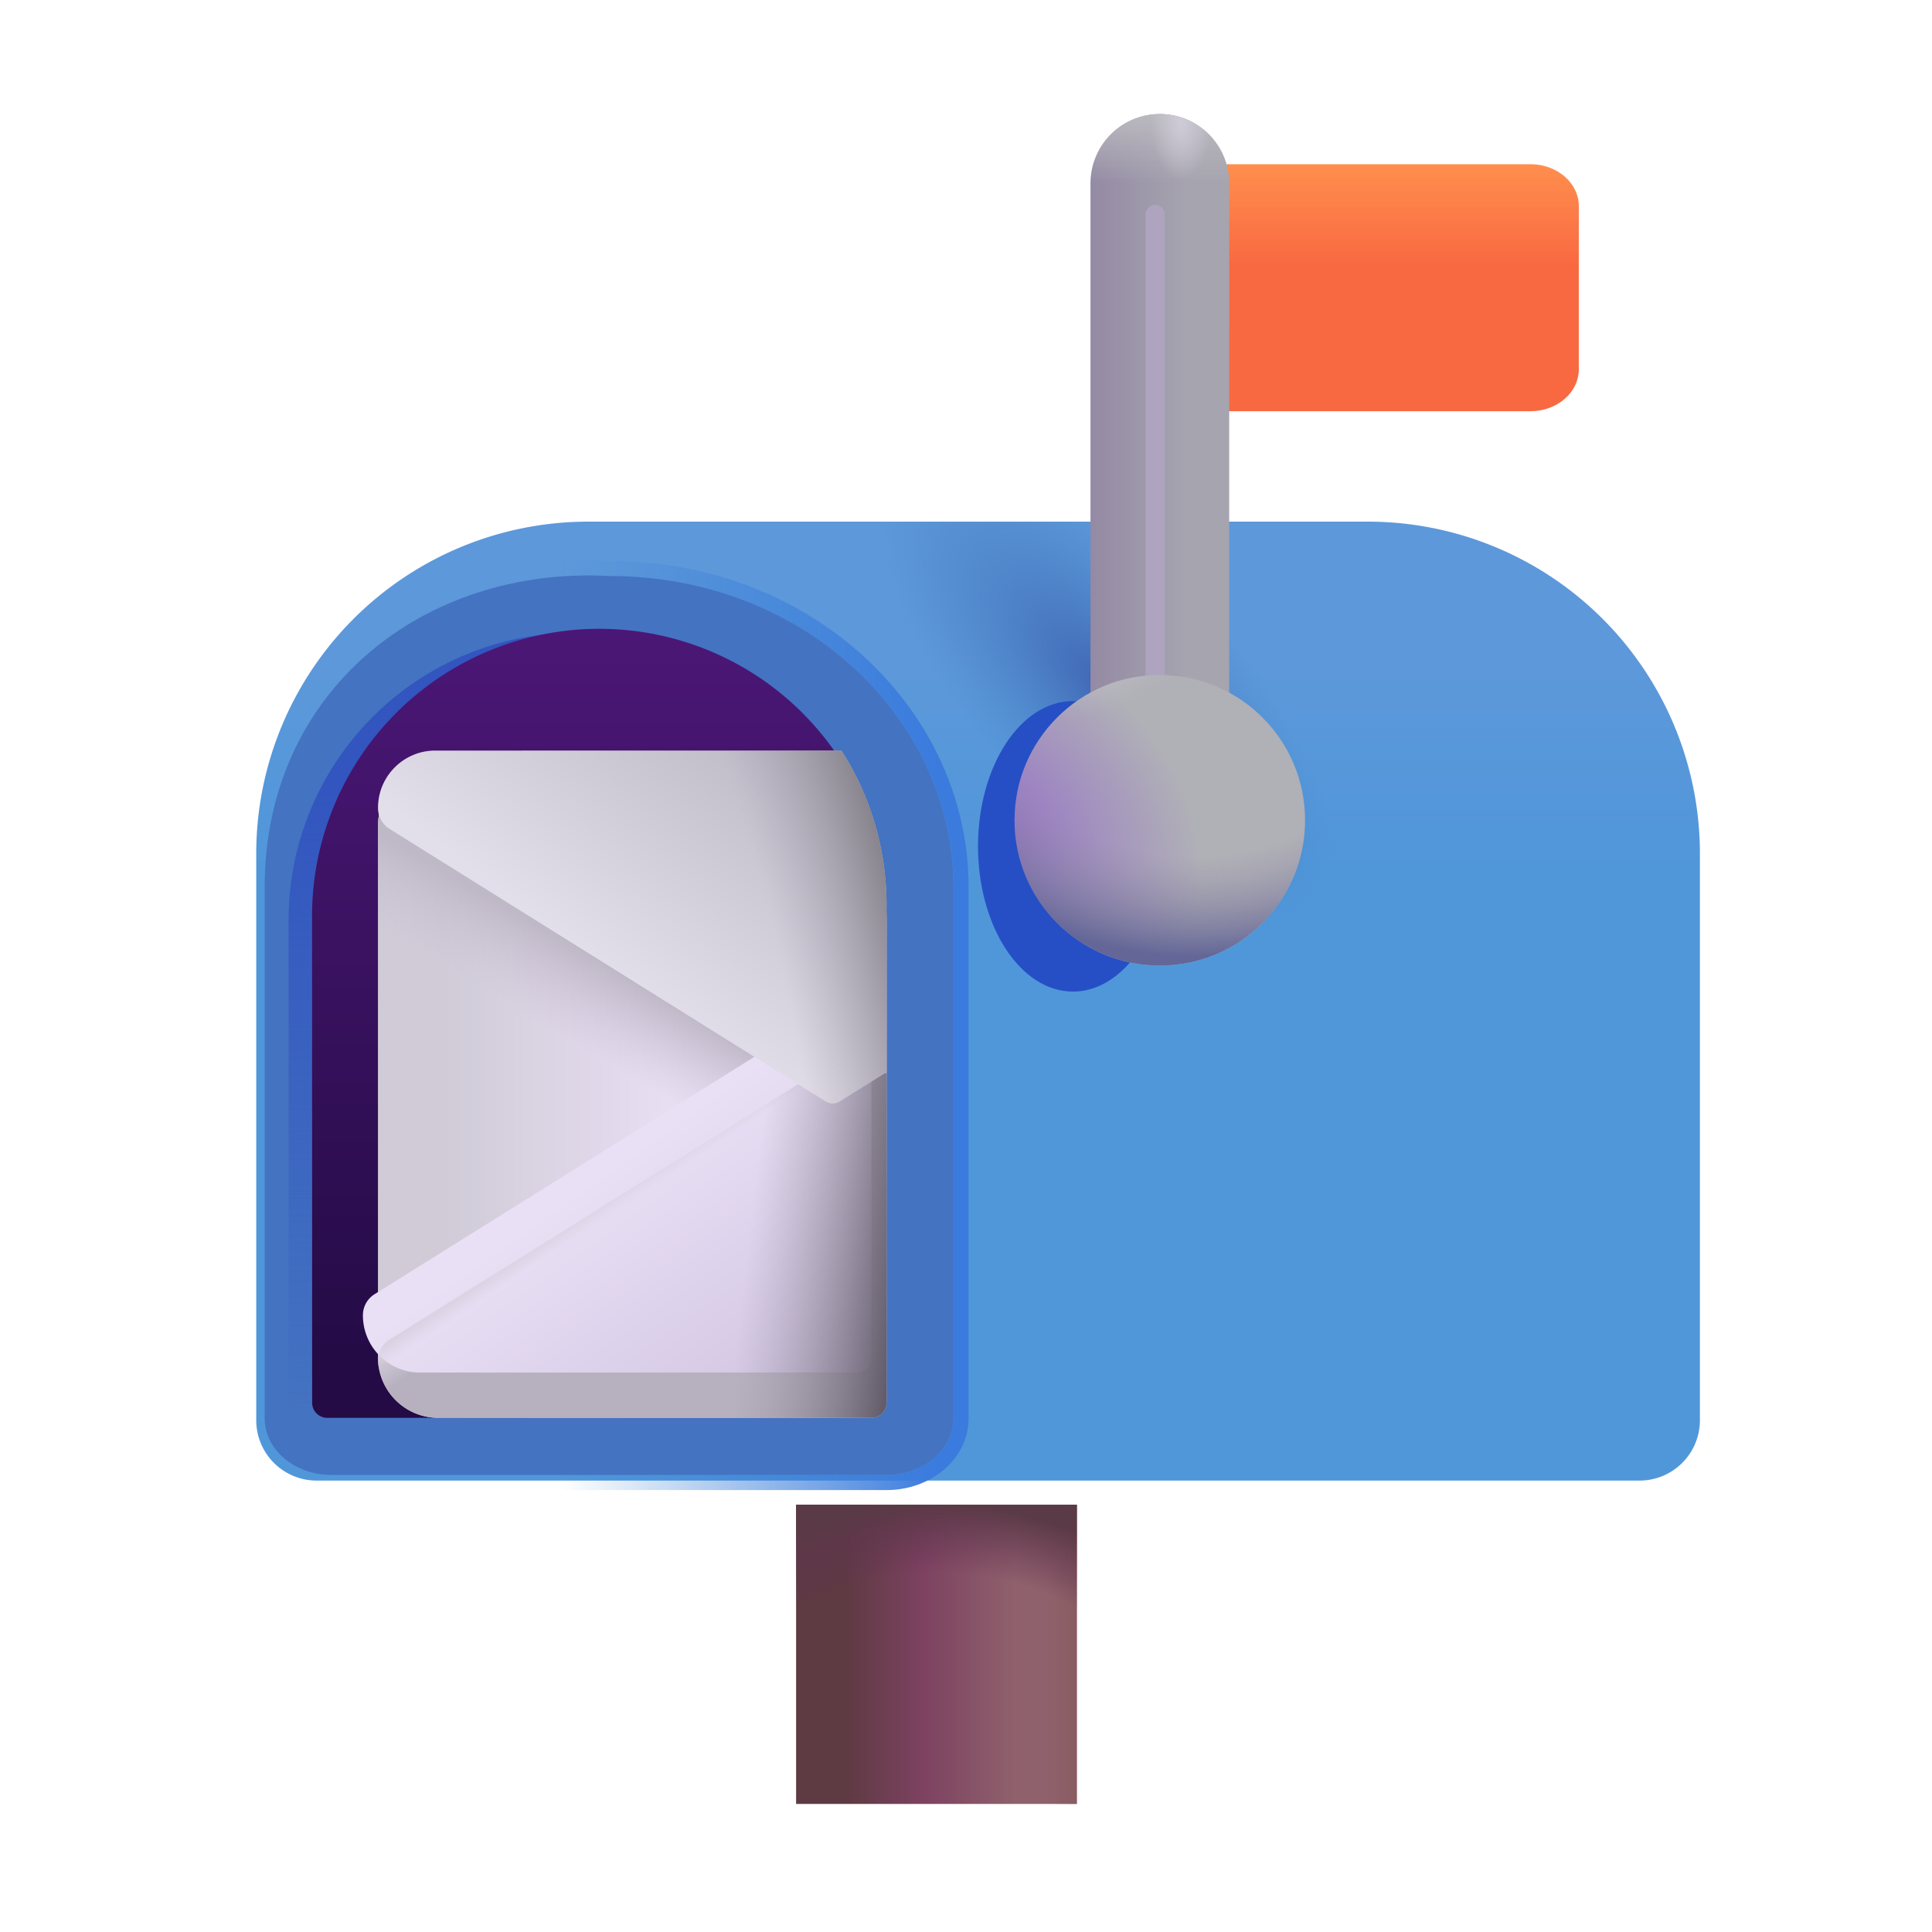 <svg xmlns="http://www.w3.org/2000/svg" fill="none" viewBox="0 0 32 32"><g clip-path="url(#svg-262844b1-e7da-44bf-b069-1f82cf9d8426-a)"><path fill="url(#svg-df12b0cf-95c7-4aac-825f-4f9a6a1df772-b)" d="M13.186 24.923h4.65v4.956h-4.65z"/><path fill="url(#svg-35f2c4db-8bc5-4258-93bf-60221ecceea3-c)" d="M13.186 24.923h4.65v4.956h-4.65z"/><path fill="url(#svg-9eba409b-5b56-4d9d-a137-86928ede4ba4-d)" d="M13.186 24.923h4.65v4.956h-4.65z"/><g filter="url(#svg-ff803666-f2d4-4476-bf3c-6c3f4d4e5d58-e)"><path fill="url(#svg-8351f529-b9f9-4029-b12b-28aa8b53fbab-f)" d="M4.044 14.54a5.5 5.5 0 0 1 5.5-5.5h12.912a5.5 5.5 0 0 1 5.5 5.5v9.383a1 1 0 0 1-1 1H5.044a1 1 0 0 1-1-1z"/><path fill="url(#svg-7fb3118f-dd1b-4764-b667-1732227a8e20-g)" d="M4.044 14.54a5.5 5.5 0 0 1 5.5-5.5h12.912a5.5 5.5 0 0 1 5.5 5.5v9.383a1 1 0 0 1-1 1H5.044a1 1 0 0 1-1-1z"/></g><g filter="url(#svg-191e8c67-ed78-425d-907d-1433a0e0ebdd-h)"><path fill="#4473C1" d="M5.49 24.43h9.198c.61 0 1.105-.42 1.105-.938V14.69c0-2.743-2.428-5.15-5.704-5.15-3.093-.163-5.705 1.92-5.705 5.15v8.802c0 .518.495.938 1.105.938"/><path stroke="url(#svg-d1768727-7334-4619-a066-3b785f029e11-i)" stroke-width=".25" d="M5.49 24.555h9.198c.66 0 1.23-.458 1.23-1.063V14.69c0-2.82-2.49-5.273-5.826-5.275C6.94 9.25 4.259 11.38 4.259 14.69v8.802c0 .605.57 1.063 1.23 1.063Z"/></g><g filter="url(#svg-6f7f9070-7e4c-4ec8-97db-ea5696873a27-j)"><ellipse cx="17.771" cy="14.018" fill="#264FC5" rx="1.572" ry="2.406"/></g><g filter="url(#svg-4b9889b6-817d-454b-8456-2e750af804de-k)"><path fill="url(#svg-38fc388e-4e40-476d-958b-c48a29a5ab50-l)" d="M4.78 15.238a4.758 4.758 0 1 1 9.516 0v7.993a.25.25 0 0 1-.25.25H5.03a.25.25 0 0 1-.25-.25z"/></g><path fill="url(#svg-65f9c09e-03f5-4df6-8192-2180ff3b344b-m)" d="M5.169 15.242a4.758 4.758 0 1 1 9.515 0v7.992a.25.25 0 0 1-.25.25H5.42a.25.25 0 0 1-.25-.25z"/><g filter="url(#svg-291781dc-c430-4a6d-8216-c79672f6ea77-n)"><path fill="url(#svg-4c960a64-6d5b-47f0-82f2-6a8b44ca66ed-o)" d="M19.57 2.97h5.38c.442 0 .8.311.8.694v2.703c0 .383-.358.694-.8.694h-5.38z"/></g><path fill="url(#svg-027e9966-e347-4874-8f7a-05fdde37b50d-p)" d="M20.36 3.038a1.149 1.149 0 0 0-2.298 0v9.617h2.297z"/><path fill="url(#svg-4fc370ce-da04-408f-b0ee-3b1f1f239690-q)" d="M20.36 3.038a1.149 1.149 0 0 0-2.298 0v9.617h2.297z"/><path fill="url(#svg-a9fdafb6-ad2f-4cfe-a44d-60a5ad2df52c-r)" d="M20.36 3.038a1.149 1.149 0 0 0-2.298 0v9.617h2.297z"/><g filter="url(#svg-1750ccf7-6fd5-4239-b3ac-930e112661c7-s)"><rect width="8.516" height=".319" x="18.973" y="11.908" fill="#AEA4BF" rx=".159" transform="rotate(-90 18.973 11.908)"/></g><circle r="2.406" fill="url(#svg-c5c1860f-d260-4aa9-aee6-48d36af0d0de-t)" transform="matrix(0 -1 -1 0 19.21 13.586)"/><circle r="2.406" fill="url(#svg-01551de6-e88f-4729-abc5-b1d5ed11c4ad-u)" transform="matrix(0 -1 -1 0 19.21 13.586)"/><circle r="2.406" fill="url(#svg-96da42fa-0a0f-42ae-a7f0-7d5fe8501b5b-v)" transform="matrix(0 -1 -1 0 19.21 13.586)"/><path fill="url(#svg-28d0ead8-8395-4afb-8452-921a1d978ff0-w)" d="M7.26 23.484h7.174a.25.25 0 0 0 .25-.25v-7.992c0-.943-.274-1.822-.747-2.56H7.26a1 1 0 0 0-1 1v8.802a1 1 0 0 0 1 1"/><path fill="url(#svg-6ad95639-5b1a-47cd-8e18-8bedc9b241bc-x)" d="M7.26 23.484h7.174a.25.25 0 0 0 .25-.25v-7.992c0-.943-.274-1.822-.747-2.56H7.26a1 1 0 0 0-1 1v8.802a1 1 0 0 0 1 1"/><path fill="url(#svg-63009b97-2767-464b-b5cf-1f2128af6368-y)" d="M7.26 23.484h7.174a.25.25 0 0 0 .25-.25v-7.992c0-.943-.274-1.822-.747-2.56H7.26a1 1 0 0 0-1 1v8.802a1 1 0 0 0 1 1"/><g filter="url(#svg-123e4367-9150-4c3b-aad5-bbd462c7dd93-z)"><path fill="url(#svg-963f85f4-a7fb-4d58-be56-7c021463b373-A)" d="M7.209 23.484h7.225a.25.25 0 0 0 .25-.25V18.16l-.777-.488a.22.22 0 0 0-.23 0l-7.223 4.514a.41.41 0 0 0-.193.35c0 .524.424.948.948.948"/></g><path fill="url(#svg-2720ab34-17b2-442b-a627-37d0913e3d09-B)" d="M7.209 23.484h7.225a.25.25 0 0 0 .25-.25v-5.457l-.777-.105a.22.22 0 0 0-.23 0l-7.223 4.514a.41.41 0 0 0-.193.35c0 .524.424.948.948.948"/><path fill="url(#svg-14658562-d589-4889-a5b3-bb0bbb72f0df-C)" d="M7.209 23.484h7.225a.25.25 0 0 0 .25-.25v-5.457l-.777-.105a.22.22 0 0 0-.23 0l-7.223 4.514a.41.41 0 0 0-.193.35c0 .524.424.948.948.948"/><g filter="url(#svg-89a3ed3d-9a26-453e-becf-d52e981ca991-D)"><path fill="url(#svg-29a0234f-9125-4a1e-aca0-5c847d296e82-E)" d="M13.937 12.681c.473.74.747 1.618.747 2.561v2.764l-.777.487a.22.22 0 0 1-.23 0L6.454 13.98a.41.41 0 0 1-.193-.35c0-.523.424-.948.948-.948z"/><path fill="url(#svg-1ad00cbc-ab79-4401-bf87-48c5b1796a9c-F)" d="M13.937 12.681c.473.74.747 1.618.747 2.561v2.764l-.777.487a.22.22 0 0 1-.23 0L6.454 13.98a.41.41 0 0 1-.193-.35c0-.523.424-.948.948-.948z"/></g></g><defs><linearGradient id="svg-df12b0cf-95c7-4aac-825f-4f9a6a1df772-b" x1="16.822" x2="13.186" y1="29.879" y2="29.879" gradientUnits="userSpaceOnUse"><stop stop-color="#8F616C"/><stop offset=".42" stop-color="#7D4261"/><stop offset=".774" stop-color="#5E3A43"/></linearGradient><linearGradient id="svg-35f2c4db-8bc5-4258-93bf-60221ecceea3-c" x1="18.103" x2="17.353" y1="29.879" y2="29.879" gradientUnits="userSpaceOnUse"><stop stop-color="#855A5D"/><stop offset="1" stop-color="#855A5D" stop-opacity="0"/></linearGradient><linearGradient id="svg-8351f529-b9f9-4029-b12b-28aa8b53fbab-f" x1="20.525" x2="20.525" y1="24.923" y2="11.242" gradientUnits="userSpaceOnUse"><stop offset=".743" stop-color="#5097DA"/><stop offset="1" stop-color="#5D98DA"/></linearGradient><linearGradient id="svg-d1768727-7334-4619-a066-3b785f029e11-i" x1="17.262" x2="9.296" y1="19.63" y2="19.63" gradientUnits="userSpaceOnUse"><stop offset=".222" stop-color="#3B7BDE"/><stop offset="1" stop-color="#3C84D5" stop-opacity="0"/></linearGradient><linearGradient id="svg-38fc388e-4e40-476d-958b-c48a29a5ab50-l" x1="9.538" x2="9.538" y1="10.48" y2="23.48" gradientUnits="userSpaceOnUse"><stop offset=".191" stop-color="#3255BF"/><stop offset="1" stop-color="#3255BF" stop-opacity="0"/></linearGradient><linearGradient id="svg-65f9c09e-03f5-4df6-8192-2180ff3b344b-m" x1="9.926" x2="9.926" y1="10.484" y2="22.438" gradientUnits="userSpaceOnUse"><stop stop-color="#4B1776"/><stop offset="1" stop-color="#240B46"/></linearGradient><linearGradient id="svg-4c960a64-6d5b-47f0-82f2-6a8b44ca66ed-o" x1="22.66" x2="22.66" y1="2.971" y2="4.658" gradientUnits="userSpaceOnUse"><stop stop-color="#FF8E4E"/><stop offset="1" stop-color="#F96941"/></linearGradient><linearGradient id="svg-027e9966-e347-4874-8f7a-05fdde37b50d-p" x1="18.062" x2="19.659" y1="6.221" y2="6.221" gradientUnits="userSpaceOnUse"><stop stop-color="#948AA4"/><stop offset="1" stop-color="#A6A4AF"/></linearGradient><linearGradient id="svg-4fc370ce-da04-408f-b0ee-3b1f1f239690-q" x1="19.211" x2="19.211" y1="1.889" y2="3.033" gradientUnits="userSpaceOnUse"><stop stop-color="#BAB9BF"/><stop offset="1" stop-color="#BAB9BF" stop-opacity="0"/></linearGradient><linearGradient id="svg-28d0ead8-8395-4afb-8452-921a1d978ff0-w" x1="7.344" x2="13.449" y1="18.709" y2="18.709" gradientUnits="userSpaceOnUse"><stop stop-color="#D0CBD7"/><stop offset=".606" stop-color="#E7DEF2"/></linearGradient><linearGradient id="svg-6ad95639-5b1a-47cd-8e18-8bedc9b241bc-x" x1="10.472" x2="9.512" y1="15.656" y2="17.313" gradientUnits="userSpaceOnUse"><stop offset=".261" stop-color="#BFB8C7"/><stop offset="1" stop-color="#CCC4D7" stop-opacity="0"/></linearGradient><linearGradient id="svg-63009b97-2767-464b-b5cf-1f2128af6368-y" x1="10.355" x2="9.73" y1="20.313" y2="19.406" gradientUnits="userSpaceOnUse"><stop stop-color="#B7B1BF"/><stop offset="1" stop-color="#E2DAEB" stop-opacity="0"/></linearGradient><linearGradient id="svg-963f85f4-a7fb-4d58-be56-7c021463b373-A" x1="14.386" x2="11.043" y1="24.313" y2="19.594" gradientUnits="userSpaceOnUse"><stop stop-color="#CDBFDE"/><stop offset="1" stop-color="#E9E0F5"/></linearGradient><linearGradient id="svg-2720ab34-17b2-442b-a627-37d0913e3d09-B" x1="8.784" x2="8.992" y1="20.562" y2="20.875" gradientUnits="userSpaceOnUse"><stop offset=".212" stop-color="#D9D2E1"/><stop offset="1" stop-color="#D9D2E1" stop-opacity="0"/></linearGradient><linearGradient id="svg-14658562-d589-4889-a5b3-bb0bbb72f0df-C" x1="15.329" x2="12.106" y1="23.484" y2="23.11" gradientUnits="userSpaceOnUse"><stop offset=".214" stop-color="#625C6A"/><stop offset="1" stop-color="#9F98A9" stop-opacity="0"/></linearGradient><linearGradient id="svg-29a0234f-9125-4a1e-aca0-5c847d296e82-E" x1="10.074" x2="14.684" y1="16.344" y2="10.219" gradientUnits="userSpaceOnUse"><stop stop-color="#E3DFEA"/><stop offset="1" stop-color="#A5A0AD"/></linearGradient><filter id="svg-ff803666-f2d4-4476-bf3c-6c3f4d4e5d58-e" width="24.113" height="16.283" x="4.044" y="8.64" color-interpolation-filters="sRGB" filterUnits="userSpaceOnUse"><feFlood flood-opacity="0" result="BackgroundImageFix"/><feBlend in="SourceGraphic" in2="BackgroundImageFix" result="shape"/><feColorMatrix in="SourceAlpha" result="hardAlpha" values="0 0 0 0 0 0 0 0 0 0 0 0 0 0 0 0 0 0 127 0"/><feOffset dx=".2" dy="-.4"/><feGaussianBlur stdDeviation=".375"/><feComposite in2="hardAlpha" k2="-1" k3="1" operator="arithmetic"/><feColorMatrix values="0 0 0 0 0.263 0 0 0 0 0.357 0 0 0 0 1 0 0 0 1 0"/><feBlend in2="shape" result="effect1_innerShadow_18_22052"/></filter><filter id="svg-191e8c67-ed78-425d-907d-1433a0e0ebdd-h" width="12.909" height="16.398" x="3.634" y="8.781" color-interpolation-filters="sRGB" filterUnits="userSpaceOnUse"><feFlood flood-opacity="0" result="BackgroundImageFix"/><feBlend in="SourceGraphic" in2="BackgroundImageFix" result="shape"/><feGaussianBlur result="effect1_foregroundBlur_18_22052" stdDeviation=".25"/></filter><filter id="svg-6f7f9070-7e4c-4ec8-97db-ea5696873a27-j" width="5.645" height="7.313" x="14.949" y="10.361" color-interpolation-filters="sRGB" filterUnits="userSpaceOnUse"><feFlood flood-opacity="0" result="BackgroundImageFix"/><feBlend in="SourceGraphic" in2="BackgroundImageFix" result="shape"/><feGaussianBlur result="effect1_foregroundBlur_18_22052" stdDeviation=".625"/></filter><filter id="svg-4b9889b6-817d-454b-8456-2e750af804de-k" width="10.016" height="13.5" x="4.53" y="10.23" color-interpolation-filters="sRGB" filterUnits="userSpaceOnUse"><feFlood flood-opacity="0" result="BackgroundImageFix"/><feBlend in="SourceGraphic" in2="BackgroundImageFix" result="shape"/><feGaussianBlur result="effect1_foregroundBlur_18_22052" stdDeviation=".125"/></filter><filter id="svg-291781dc-c430-4a6d-8216-c79672f6ea77-n" width="6.58" height="4.34" x="19.57" y="2.721" color-interpolation-filters="sRGB" filterUnits="userSpaceOnUse"><feFlood flood-opacity="0" result="BackgroundImageFix"/><feBlend in="SourceGraphic" in2="BackgroundImageFix" result="shape"/><feColorMatrix in="SourceAlpha" result="hardAlpha" values="0 0 0 0 0 0 0 0 0 0 0 0 0 0 0 0 0 0 127 0"/><feOffset dx=".4" dy="-.25"/><feGaussianBlur stdDeviation=".5"/><feComposite in2="hardAlpha" k2="-1" k3="1" operator="arithmetic"/><feColorMatrix values="0 0 0 0 0.859 0 0 0 0 0.204 0 0 0 0 0.2 0 0 0 1 0"/><feBlend in2="shape" result="effect1_innerShadow_18_22052"/></filter><filter id="svg-1750ccf7-6fd5-4239-b3ac-930e112661c7-s" width="1.319" height="9.516" x="18.473" y="2.893" color-interpolation-filters="sRGB" filterUnits="userSpaceOnUse"><feFlood flood-opacity="0" result="BackgroundImageFix"/><feBlend in="SourceGraphic" in2="BackgroundImageFix" result="shape"/><feGaussianBlur result="effect1_foregroundBlur_18_22052" stdDeviation=".25"/></filter><filter id="svg-123e4367-9150-4c3b-aad5-bbd462c7dd93-z" width="8.674" height="6.595" x="6.011" y="16.889" color-interpolation-filters="sRGB" filterUnits="userSpaceOnUse"><feFlood flood-opacity="0" result="BackgroundImageFix"/><feBlend in="SourceGraphic" in2="BackgroundImageFix" result="shape"/><feColorMatrix in="SourceAlpha" result="hardAlpha" values="0 0 0 0 0 0 0 0 0 0 0 0 0 0 0 0 0 0 127 0"/><feOffset dx="-.25" dy="-.75"/><feGaussianBlur stdDeviation=".75"/><feComposite in2="hardAlpha" k2="-1" k3="1" operator="arithmetic"/><feColorMatrix values="0 0 0 0 0.643 0 0 0 0 0.584 0 0 0 0 0.706 0 0 0 1 0"/><feBlend in2="shape" result="effect1_innerShadow_18_22052"/></filter><filter id="svg-89a3ed3d-9a26-453e-becf-d52e981ca991-D" width="8.424" height="6.095" x="6.261" y="12.431" color-interpolation-filters="sRGB" filterUnits="userSpaceOnUse"><feFlood flood-opacity="0" result="BackgroundImageFix"/><feBlend in="SourceGraphic" in2="BackgroundImageFix" result="shape"/><feColorMatrix in="SourceAlpha" result="hardAlpha" values="0 0 0 0 0 0 0 0 0 0 0 0 0 0 0 0 0 0 127 0"/><feOffset dy="-.25"/><feGaussianBlur stdDeviation=".3"/><feComposite in2="hardAlpha" k2="-1" k3="1" operator="arithmetic"/><feColorMatrix values="0 0 0 0 0.675 0 0 0 0 0.639 0 0 0 0 0.722 0 0 0 1 0"/><feBlend in2="shape" result="effect1_innerShadow_18_22052"/></filter><radialGradient id="svg-9eba409b-5b56-4d9d-a137-86928ede4ba4-d" cx="0" cy="0" r="1" gradientTransform="matrix(0 -4.956 5.623 0 15.511 29.88)" gradientUnits="userSpaceOnUse"><stop offset=".772" stop-color="#632F53" stop-opacity="0"/><stop offset="1" stop-color="#5A3A46"/></radialGradient><radialGradient id="svg-7fb3118f-dd1b-4764-b667-1732227a8e20-g" cx="0" cy="0" r="1" gradientTransform="matrix(-3.437 -3.75 1.585 -1.453 18.137 11.813)" gradientUnits="userSpaceOnUse"><stop stop-color="#4065B4"/><stop offset="1" stop-color="#4784C4" stop-opacity="0"/></radialGradient><radialGradient id="svg-a9fdafb6-ad2f-4cfe-a44d-60a5ad2df52c-r" cx="0" cy="0" r="1" gradientTransform="matrix(0 -.938 .508 0 19.565 2.033)" gradientUnits="userSpaceOnUse"><stop stop-color="#CFCBD8"/><stop offset="1" stop-color="#CFCBD8" stop-opacity="0"/></radialGradient><radialGradient id="svg-c5c1860f-d260-4aa9-aee6-48d36af0d0de-t" cx="0" cy="0" r="1" gradientTransform="rotate(-36.144 4.661 2.011)scale(3.338 4.027)" gradientUnits="userSpaceOnUse"><stop offset=".104" stop-color="#9571C7"/><stop offset="1" stop-color="#B0B0B7"/></radialGradient><radialGradient id="svg-01551de6-e88f-4729-abc5-b1d5ed11c4ad-u" cx="0" cy="0" r="1" gradientTransform="matrix(0 5.395 -4.668 0 2.406 -.582)" gradientUnits="userSpaceOnUse"><stop offset=".643" stop-color="#948DA4" stop-opacity="0"/><stop offset="1" stop-color="#636697"/></radialGradient><radialGradient id="svg-96da42fa-0a0f-42ae-a7f0-7d5fe8501b5b-v" cx="0" cy="0" r="1" gradientTransform="matrix(.938 -1.75 1.318 .706 3.304 .98)" gradientUnits="userSpaceOnUse"><stop offset=".247" stop-color="#D0CCDA"/><stop offset="1" stop-color="#B6B6BD" stop-opacity="0"/></radialGradient><radialGradient id="svg-1ad00cbc-ab79-4401-bf87-48c5b1796a9c-F" cx="0" cy="0" r="1" gradientTransform="matrix(7 -1.875 4.706 17.567 8.23 16.094)" gradientUnits="userSpaceOnUse"><stop offset=".63" stop-color="#ACA5B5" stop-opacity="0"/><stop offset=".912" stop-color="#88858E"/></radialGradient><clipPath id="svg-262844b1-e7da-44bf-b069-1f82cf9d8426-a"><path fill="#fff" d="M0 0h32v32H0z"/></clipPath></defs></svg>